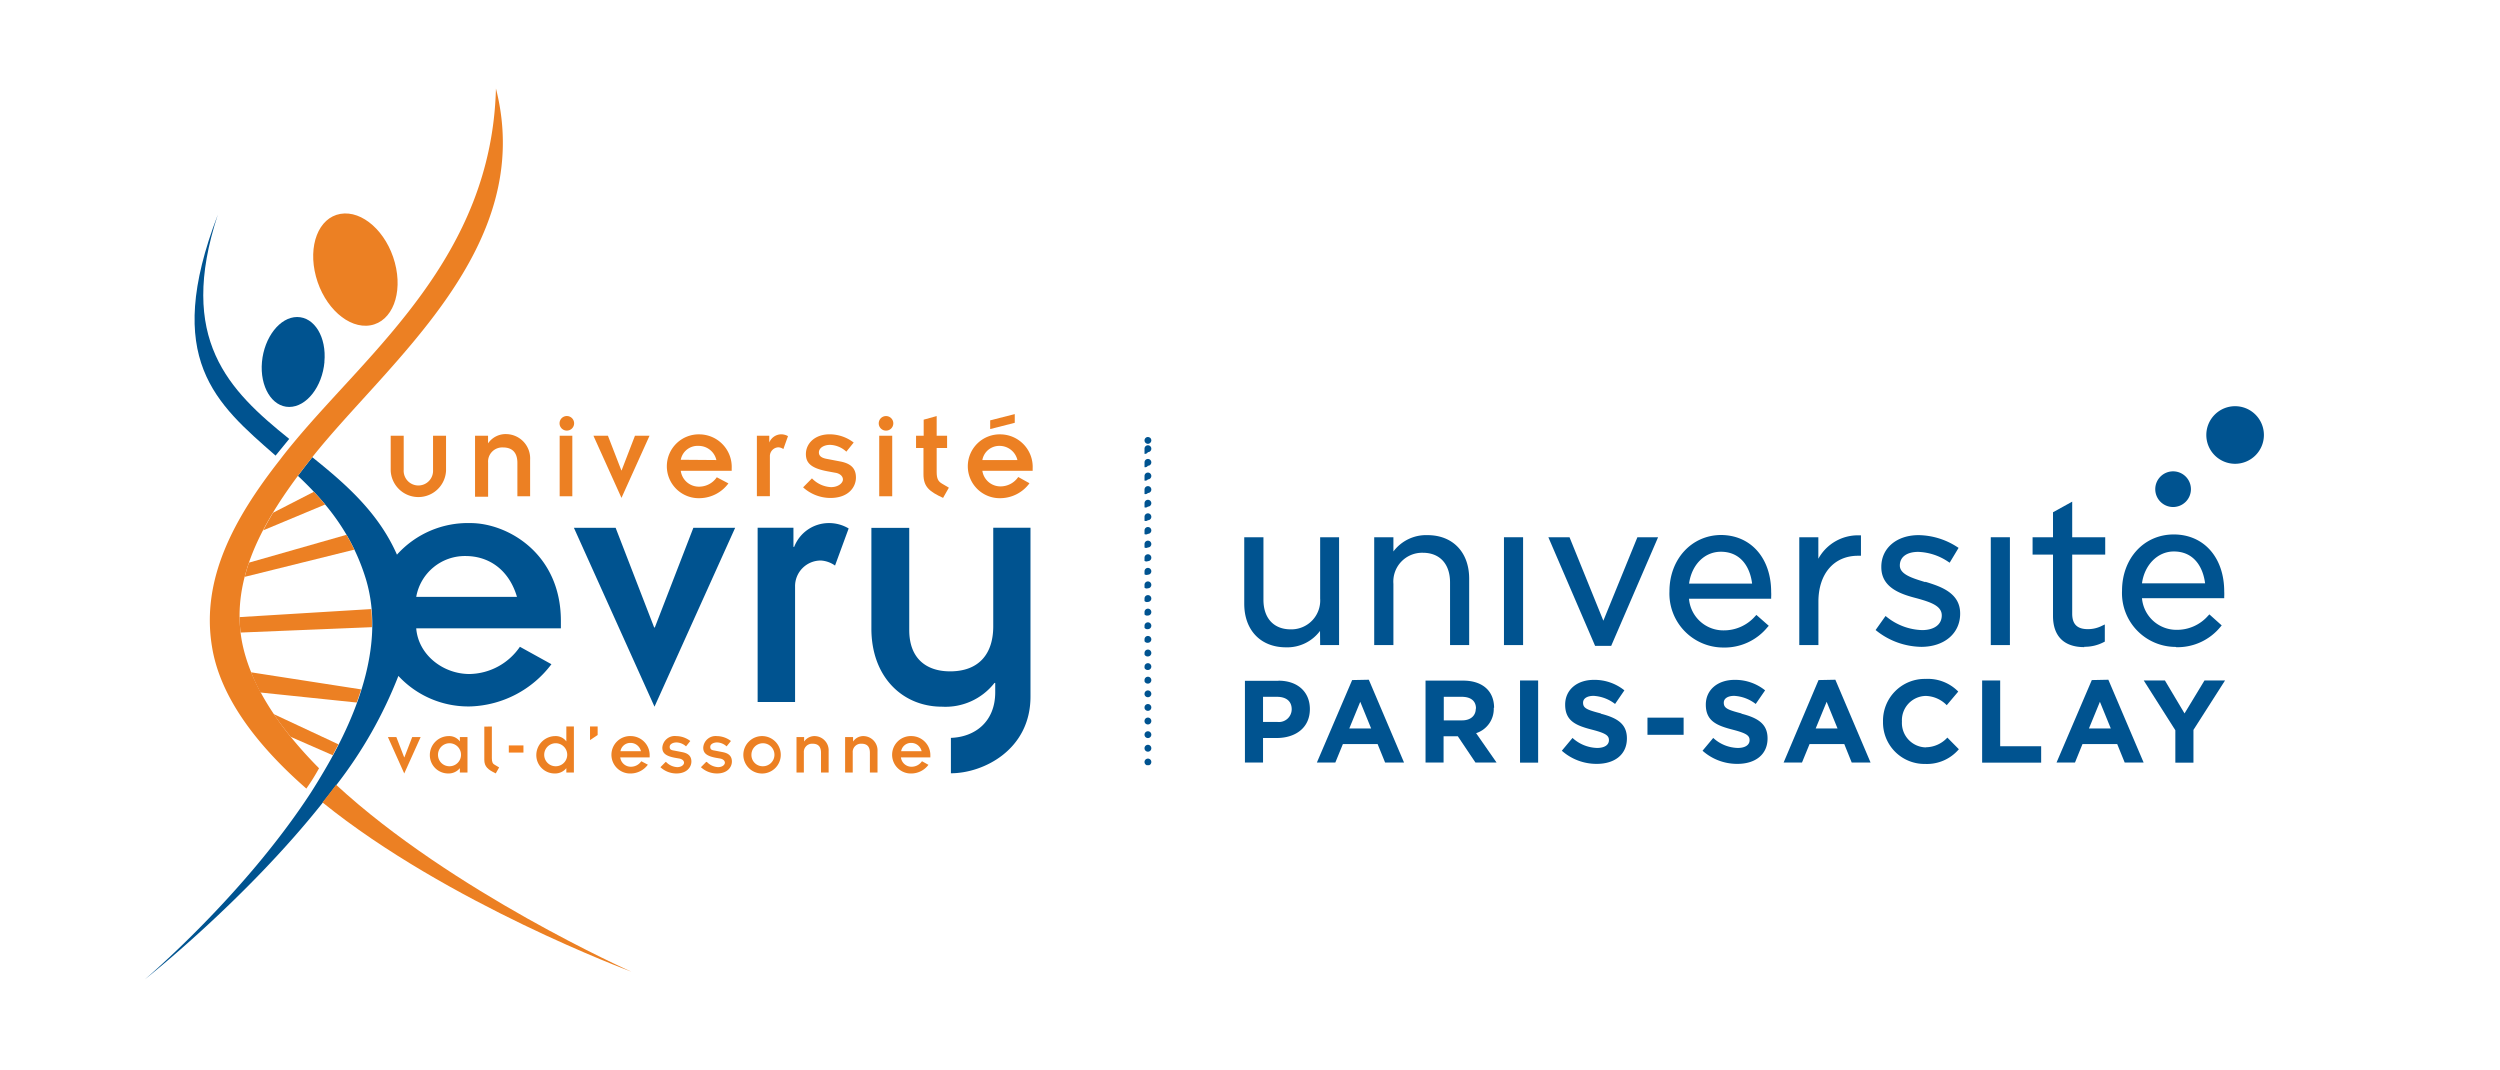 <svg id="Calque_1" data-name="Calque 1" xmlns="http://www.w3.org/2000/svg" width="129.55mm" height="55.44mm" viewBox="0 0 367.23 157.14"><defs><style>.cls-1{fill:#005390;}.cls-2{fill:#ec8023;}.cls-3{fill:#f48120;}</style></defs><polygon class="cls-1" points="84.3 77.52 90.43 77.52 96.09 92.16 96.19 92.16 101.85 77.52 107.99 77.52 96.14 103.8 84.3 77.52 84.3 77.52"/><path class="cls-1" d="M111.37,77.51h5.18v2.81h.11a5.46,5.46,0,0,1,5-3.49,5.62,5.62,0,0,1,3,.79l-2,5.45a4,4,0,0,0-2.06-.74,3.77,3.77,0,0,0-3.81,3.86v16.92h-5.5V77.51Z"/><path class="cls-2" d="M57.39,64H59.3v5a2.16,2.16,0,1,0,4.31,0V64h1.91v5.14a4.07,4.07,0,0,1-8.13,0V64Z"/><path class="cls-2" d="M69.78,64h1.91v1.12h0a3.13,3.13,0,0,1,2.72-1.36,3.57,3.57,0,0,1,3.46,3.77v5.36H76V68c0-1.62-.84-2.28-2.11-2.28a2.08,2.08,0,0,0-2.19,2.24v5H69.78V64Z"/><path class="cls-2" d="M83.16,61.11a1.07,1.07,0,1,1,0,2.13,1.07,1.07,0,0,1,0-2.13Zm-1,2.89h1.91v8.89H82.21V64Z"/><polygon class="cls-2" points="87.17 64 89.3 64 91.27 69.09 91.31 69.09 93.27 64 95.41 64 91.29 73.13 87.17 64 87.17 64"/><path class="cls-2" d="M107,71a5.35,5.35,0,0,1-4.14,2.17,4.69,4.69,0,1,1,0-9.37,4.78,4.78,0,0,1,4.62,5v.35H100a2.68,2.68,0,0,0,2.72,2.33,3.14,3.14,0,0,0,2.57-1.38L107,71Zm-1.77-3.43a2.67,2.67,0,0,0-2.63-2.08A2.51,2.51,0,0,0,100,67.53Z"/><path class="cls-2" d="M111.18,64H113v1h0a1.92,1.92,0,0,1,1.75-1.21,2,2,0,0,1,1,.27l-.68,1.9a1.41,1.41,0,0,0-.72-.26A1.3,1.3,0,0,0,113.09,67v5.88h-1.91V64Z"/><path class="cls-2" d="M119.26,70.25a4.16,4.16,0,0,0,2.8,1.3c1.1,0,1.76-.62,1.76-1.12s-.46-.9-1.16-1l-1.08-.2c-2.5-.46-3.2-1.27-3.2-2.54,0-1.51,1.27-2.9,3.49-2.9A5.81,5.81,0,0,1,125.4,65l-1.08,1.34a3.68,3.68,0,0,0-2.39-1c-.83,0-1.64.4-1.64,1.12,0,.53.43.81,1.16.94l1.93.37c1.58.29,2.35,1,2.35,2.37s-1.06,3-3.76,3a6,6,0,0,1-4-1.56l1.3-1.32Z"/><path class="cls-2" d="M130.15,61.11a1.07,1.07,0,1,1-1.07,1.07,1.07,1.07,0,0,1,1.07-1.07Zm-1,2.89h1.91v8.89h-1.91V64Z"/><path class="cls-2" d="M134.59,64h1.09V61.64l1.91-.53V64h1.53v1.8h-1.53v3.51c0,1,.22,1.4.79,1.73l1,.59-.85,1.5c-2-.93-2.88-1.61-2.88-3.47V65.8h-1.09V64Z"/><path class="cls-2" d="M151.21,71a5.35,5.35,0,0,1-4.14,2.17,4.69,4.69,0,1,1,0-9.37,4.78,4.78,0,0,1,4.62,5v.35H144.3A2.68,2.68,0,0,0,147,71.44a3.14,3.14,0,0,0,2.57-1.38l1.62.9Zm-1.76-3.43a2.69,2.69,0,0,0-2.63-2.08,2.52,2.52,0,0,0-2.52,2.08Zm-4-5.83,3.61-.92V62.1l-3.61.92V61.7Z"/><path class="cls-1" d="M145.9,77.51V92c0,4-2.06,6.61-6.34,6.61-3.39,0-6-1.79-6-6.08v-15H128V92.32c0,7.19,4.65,11.48,10.36,11.48a9.13,9.13,0,0,0,7.72-3.49h.11v1.37c0,4.36-3,6.58-6.51,6.7v5.2c4.76,0,11.69-3.44,11.69-11.26V77.51Z"/><polygon class="cls-2" points="56.98 108.26 58.22 108.26 59.37 111.24 59.4 111.24 60.55 108.26 61.79 108.26 59.38 113.61 56.98 108.26 56.98 108.26"/><path class="cls-2" d="M67.55,112.83h0a2.13,2.13,0,0,1-1.71.78,2.69,2.69,0,0,1-2.7-2.74,2.79,2.79,0,0,1,2.75-2.75,1.94,1.94,0,0,1,1.66.78h0v-.64h1.12v5.21H67.55v-.64ZM66,112.55a1.69,1.69,0,1,0-1.66-1.68A1.67,1.67,0,0,0,66,112.55Z"/><path class="cls-2" d="M72.25,106.71v4.66c0,.6.13.82.47,1l.6.35-.5.88c-1.15-.55-1.68-1-1.68-2v-4.87Z"/><polygon class="cls-3" points="74.74 109.49 76.89 109.49 76.89 110.54 74.74 110.54 74.74 109.49 74.74 109.49"/><path class="cls-2" d="M83.19,112.83h0a2.11,2.11,0,0,1-1.71.78,2.69,2.69,0,0,1-2.7-2.74,2.8,2.8,0,0,1,2.76-2.75,1.94,1.94,0,0,1,1.65.78h0v-2.19H84.3v6.76H83.19v-.64Zm-1.6-.28a1.69,1.69,0,1,0-1.65-1.68,1.68,1.68,0,0,0,1.65,1.68Z"/><polygon class="cls-3" points="86.67 106.71 87.79 106.71 87.79 107.96 86.67 108.71 86.67 106.71 86.67 106.71"/><path class="cls-2" d="M95.15,112.34a3.15,3.15,0,0,1-2.42,1.27,2.75,2.75,0,1,1,0-5.49,2.8,2.8,0,0,1,2.7,2.93v.2H91.11a1.56,1.56,0,0,0,1.59,1.37,1.83,1.83,0,0,0,1.5-.81l1,.53Zm-1-2a1.57,1.57,0,0,0-1.54-1.22,1.47,1.47,0,0,0-1.47,1.22Z"/><path class="cls-2" d="M97.84,111.92a2.43,2.43,0,0,0,1.64.76c.64,0,1-.36,1-.65s-.27-.53-.68-.61l-.63-.11c-1.47-.27-1.88-.75-1.88-1.49a1.83,1.83,0,0,1,2.05-1.7,3.42,3.42,0,0,1,2.06.72l-.63.79a2.16,2.16,0,0,0-1.4-.58c-.48,0-1,.23-1,.65s.25.48.68.55l1.13.22c.93.17,1.38.61,1.38,1.39s-.63,1.75-2.21,1.75a3.46,3.46,0,0,1-2.34-.92l.76-.77Z"/><path class="cls-2" d="M103.84,111.92a2.43,2.43,0,0,0,1.64.76c.65,0,1-.36,1-.65s-.27-.53-.67-.61l-.64-.11c-1.46-.27-1.87-.75-1.87-1.49a1.82,1.82,0,0,1,2-1.7,3.45,3.45,0,0,1,2.07.72l-.64.79a2.14,2.14,0,0,0-1.4-.58c-.48,0-1,.23-1,.65s.24.48.68.55l1.13.22c.92.17,1.37.61,1.37,1.39s-.62,1.75-2.2,1.75a3.47,3.47,0,0,1-2.35-.92l.76-.77Z"/><path class="cls-2" d="M112.06,108.12a2.75,2.75,0,1,1-2.87,2.75,2.76,2.76,0,0,1,2.87-2.75Zm0,4.43a1.69,1.69,0,1,0-1.68-1.68,1.65,1.65,0,0,0,1.68,1.68Z"/><path class="cls-2" d="M117,108.26h1.12v.66h0a1.85,1.85,0,0,1,1.6-.8,2.09,2.09,0,0,1,2,2.21v3.14h-1.12v-2.89c0-1-.5-1.34-1.24-1.34a1.21,1.21,0,0,0-1.28,1.31v2.92H117v-5.21Z"/><path class="cls-2" d="M124.19,108.26h1.12v.66h0a1.82,1.82,0,0,1,1.59-.8,2.1,2.1,0,0,1,2,2.21v3.14h-1.12v-2.89c0-1-.5-1.34-1.24-1.34a1.21,1.21,0,0,0-1.28,1.31v2.92h-1.12v-5.21Z"/><path class="cls-2" d="M136.38,112.34a3.15,3.15,0,0,1-2.42,1.27,2.75,2.75,0,1,1,0-5.49,2.8,2.8,0,0,1,2.7,2.93v.2h-4.32a1.56,1.56,0,0,0,1.59,1.37,1.83,1.83,0,0,0,1.5-.81l.95.53Zm-1-2a1.57,1.57,0,0,0-1.54-1.22,1.47,1.47,0,0,0-1.47,1.22Z"/><path class="cls-2" d="M58,38.57c-1.21-4.52-4.78-7.72-8-7.16s-4.8,4.68-3.59,9.2,4.78,7.73,8,7.17,4.8-4.69,3.59-9.21Z"/><path class="cls-1" d="M47.66,53.16c-.32,3.65-2.64,6.61-5.18,6.61s-4.33-3-4-6.61,2.63-6.6,5.17-6.6,4.34,2.95,4,6.6Z"/><path class="cls-1" d="M82.39,91.21c0-10-7.93-14.38-13.27-14.38a14,14,0,0,0-10.81,4.64C55.6,75.3,50.78,71.08,45.87,67.15c-.72.92-1.43,1.83-2.11,2.74,4.07,3.84,7.91,8.37,10,15.21,2.68,9-.76,19.08-6.26,28.33-.59,1-1.2,2-1.84,3-9.9,15.2-24.4,27.44-24.4,27.44s14.79-11.64,26.17-26c.68-.86,1.34-1.72,2-2.59a64,64,0,0,0,9.09-16,14,14,0,0,0,10.66,4.48A15.52,15.52,0,0,0,81,97.56L76.37,95a9.14,9.14,0,0,1-7.41,4c-3.86,0-7.51-2.8-7.82-6.71H82.39v-1ZM61.14,87.67a7.26,7.26,0,0,1,7.24-6c3.49,0,6.4,2.06,7.56,6Z"/><path class="cls-2" d="M92.71,142.71S66.4,131,49.37,115.27c-.65.87-1.31,1.73-2,2.59,18.33,14.83,45.33,24.85,45.33,24.85Z"/><path class="cls-2" d="M35.94,84.73l16.11-4c-.36-.75-.74-1.48-1.15-2.18L36.57,82.64c-.24.69-.45,1.39-.63,2.09Z"/><path class="cls-2" d="M35.34,92.91l19.29-.79a23.56,23.56,0,0,0-.09-2.66L35.2,90.64a21.78,21.78,0,0,0,.14,2.27Z"/><path class="cls-2" d="M38.63,77.91l9.13-3.81c-.53-.65-1.09-1.27-1.65-1.87l-6,3.08c-.52.86-1,1.73-1.46,2.6Z"/><path class="cls-2" d="M38.28,101.72l14.12,1.47c.23-.64.45-1.29.65-1.93L36.88,98.75a28.52,28.52,0,0,0,1.4,3Z"/><path class="cls-2" d="M42.7,108.23l6.17,2.7c.29-.53.57-1.06.84-1.6l-9.5-4.44c.76,1.13,1.59,2.24,2.49,3.34Z"/><path class="cls-1" d="M42.49,64.47C33.6,57.33,26,49.82,32,31.52c-8.16,21.24-.26,27.74,8.48,35.4l2-2.45Z"/><path class="cls-2" d="M46.8,112.78c-5.74-5.81-10-12.09-11.25-18.49-1.61-8.59,2.39-16.57,8.21-24.4.68-.91,1.39-1.82,2.11-2.74C57.06,53.06,78.81,36.42,72.85,13,72.21,37.7,54.36,51.44,43.14,65h0c-.7.84-1.37,1.67-2,2.51-6.79,8.65-11.63,17.57-10,27.47,1.2,7.48,6.66,14.55,13.86,20.85a30.3,30.3,0,0,0,1.87-3Z"/><rect class="cls-1" x="220.92" y="78.91" width="2.81" height="15.84"/><path class="cls-1" d="M248.11,85.72c.38-2.77,2.27-4.68,4.67-4.68,3,0,4.31,2.36,4.59,4.68Zm4.73-7.14c-4.34,0-7.61,3.55-7.61,8.26a7.92,7.92,0,0,0,7.91,8.27,8.13,8.13,0,0,0,6.5-3l.18-.19L258,90.32l-.18.19a6.1,6.1,0,0,1-4.64,2.08,5.06,5.06,0,0,1-5.08-4.65h12.07l0-.24a6.62,6.62,0,0,0,0-.74c0-5-3-8.38-7.4-8.38"/><path class="cls-1" d="M193.92,94.75h2.78V78.91h-2.78v9a4.24,4.24,0,0,1-4.33,4.53c-2.48,0-4-1.63-4-4.35V78.91h-2.82v9.77c0,3.88,2.41,6.4,6.13,6.4a6,6,0,0,0,5-2.41Z"/><path class="cls-1" d="M213,85.54v9.21h2.81V85c0-3.89-2.41-6.4-6.13-6.4a6,6,0,0,0-5,2.4V78.91h-2.82V94.75h2.82v-9A4.23,4.23,0,0,1,209,81.19c2.48,0,4,1.63,4,4.35"/><polygon class="cls-1" points="236.67 94.87 243.56 78.91 240.52 78.91 235.52 91.17 230.55 78.91 227.44 78.91 234.31 94.87 236.67 94.87"/><path class="cls-1" d="M267.11,88.38c0-4.1,2.28-6.75,5.81-6.75h.44v-3h-.26a6.62,6.62,0,0,0-6,3.44V78.91H264.3V94.75h2.81Z"/><path class="cls-1" d="M306.16,95a6,6,0,0,0,2.88-.69l.14-.07V91.72l-.38.18a4.54,4.54,0,0,1-2.1.51c-1.58,0-2.31-.72-2.31-2.28V81.46h4.85V78.91h-4.85V73.68l-2.82,1.56v3.67h-3v2.55h3v9c0,3,1.63,4.59,4.59,4.59"/><path class="cls-1" d="M319.32,81c3,0,4.3,2.36,4.59,4.68h-9.27C315,83,316.92,81,319.32,81m.35,14.06a8.14,8.14,0,0,0,6.51-3l.17-.2-1.81-1.62-.18.19a6.06,6.06,0,0,1-4.63,2.08,5.08,5.08,0,0,1-5.09-4.65h12.08l0-.24a6.62,6.62,0,0,0,0-.74c0-5-3-8.38-7.41-8.38s-7.6,3.55-7.6,8.26a7.9,7.9,0,0,0,7.9,8.26"/><path class="cls-1" d="M282.82,85.49h-.05c-1.9-.58-3.7-1.13-3.7-2.43s1.09-2,2.7-2a8.34,8.34,0,0,1,4.39,1.44l.23.15,1.31-2.18-.22-.14a10.7,10.7,0,0,0-5.65-1.73c-3.23,0-5.48,1.91-5.48,4.65v.06c0,3.09,3,4,5.26,4.58,2.05.57,3.62,1.12,3.62,2.5s-1.16,2.16-2.9,2.16a8.7,8.7,0,0,1-5.14-1.9l-.22-.17-1.46,2.06.2.16a10.84,10.84,0,0,0,6.5,2.31c3.42,0,5.72-2,5.72-4.86v-.06c0-3.1-3.07-4-5.11-4.64"/><rect class="cls-1" x="292.43" y="78.91" width="2.81" height="15.84"/><path class="cls-1" d="M198.2,107l1.61-3.92,1.6,3.92Zm.42-7.11L193.44,112h2.71l1.11-2.71h5.1l1.1,2.71h2.78l-5.17-12.16Z"/><path class="cls-1" d="M306.85,107l1.61-3.92,1.6,3.92Zm.42-7.11L302.09,112h2.71l1.1-2.71H311l1.1,2.71h2.78l-5.18-12.16Z"/><polygon class="cls-1" points="320.89 104.79 318.01 99.95 314.9 99.95 319.54 107.26 319.54 112.02 322.2 112.02 322.2 107.21 326.84 99.95 323.82 99.95 320.89 104.79"/><path class="cls-1" d="M189.74,104.21a1.88,1.88,0,0,1-2.11,1.83h-2.1v-3.69h2.05c1.33,0,2.16.63,2.16,1.82ZM187.81,100h-4.94V112h2.66V108.4h2c2.71,0,4.88-1.45,4.88-4.25v0c0-2.47-1.74-4.17-4.62-4.17"/><path class="cls-1" d="M282.88,109.78a3.59,3.59,0,0,1-3.5-3.8v0a3.57,3.57,0,0,1,3.5-3.76,4.47,4.47,0,0,1,3.08,1.36l1.69-2a6.23,6.23,0,0,0-4.76-1.86A6.14,6.14,0,0,0,276.6,106v0a6.09,6.09,0,0,0,6.19,6.21,6.16,6.16,0,0,0,4.95-2.16l-1.69-1.71a4.33,4.33,0,0,1-3.17,1.42"/><path class="cls-1" d="M255.81,104.79c-2.08-.53-2.6-.79-2.6-1.58v0c0-.58.53-1,1.55-1a5.68,5.68,0,0,1,3.14,1.19l1.38-2a7,7,0,0,0-4.48-1.54c-2.47,0-4.23,1.45-4.23,3.64v0c0,2.39,1.57,3.07,4,3.69,2,.52,2.43.86,2.43,1.53v0c0,.71-.65,1.14-1.74,1.14a5.5,5.5,0,0,1-3.6-1.47l-1.57,1.88a7.62,7.62,0,0,0,5.12,1.93c2.6,0,4.43-1.34,4.43-3.74v0c0-2.11-1.38-3-3.83-3.63"/><polygon class="cls-1" points="293.81 99.95 291.16 99.95 291.16 112.02 299.83 112.02 299.83 109.61 293.81 109.61 293.81 99.95"/><path class="cls-1" d="M266.71,107l1.61-3.92,1.6,3.92Zm.42-7.11L262,112h2.7l1.11-2.71h5.1L272,112h2.77l-5.17-12.16Z"/><rect class="cls-1" x="242" y="105.41" width="5.31" height="2.52"/><path class="cls-1" d="M216.78,104.1c0,1-.74,1.71-2,1.71h-2.7v-3.46h2.64c1.3,0,2.09.58,2.09,1.72Zm2.69-.13v0c0-2.48-1.71-4-4.55-4H209.4V112h2.65v-3.86h2.09l2.59,3.86h3.1l-3-4.31a3.74,3.74,0,0,0,2.59-3.74"/><rect class="cls-1" x="223.28" y="99.95" width="2.66" height="12.07"/><path class="cls-1" d="M168.62,112.39a.58.58,0,0,1-.19,0,.46.46,0,0,1-.16-.11.49.49,0,0,1-.15-.36.47.47,0,0,1,.15-.35.51.51,0,0,1,.54-.11.62.62,0,0,1,.17.11.5.5,0,0,1,.14.35.51.51,0,0,1-.14.36.62.62,0,0,1-.17.11A.58.58,0,0,1,168.62,112.39Z"/><path class="cls-1" d="M328.32,59.66a4.23,4.23,0,1,0,4.23,4.23,4.23,4.23,0,0,0-4.23-4.23"/><path class="cls-1" d="M319.21,74.47a2.62,2.62,0,1,0-2.62-2.62,2.62,2.62,0,0,0,2.62,2.62"/><path class="cls-1" d="M235.15,104.79c-2.09-.53-2.61-.79-2.61-1.58v0c0-.58.54-1,1.56-1a5.68,5.68,0,0,1,3.14,1.19l1.37-2a7,7,0,0,0-4.48-1.54c-2.47,0-4.22,1.45-4.22,3.64v0c0,2.39,1.56,3.07,4,3.69,2,.52,2.43.86,2.43,1.53v0c0,.71-.66,1.14-1.74,1.14a5.55,5.55,0,0,1-3.61-1.47l-1.57,1.88a7.67,7.67,0,0,0,5.13,1.93c2.6,0,4.43-1.34,4.43-3.74v0c0-2.11-1.38-3-3.83-3.63"/><path class="cls-1" d="M168.12,109.91a.5.5,0,0,1,.5-.51h0a.5.5,0,0,1,.5.51h0a.5.5,0,0,1-.5.5h0A.5.5,0,0,1,168.12,109.91Zm0-2a.5.5,0,0,1,.5-.5h0a.5.5,0,0,1,.5.5h0a.5.5,0,0,1-.5.5h0A.5.5,0,0,1,168.12,107.94Zm0-2a.5.5,0,0,1,.5-.51h0a.5.5,0,0,1,.5.51h0a.5.5,0,0,1-.5.5h0A.5.5,0,0,1,168.12,106Zm0-2a.5.5,0,0,1,.5-.5h0a.5.5,0,0,1,.5.5h0a.5.5,0,0,1-.5.5h0A.5.5,0,0,1,168.12,104Zm0-2a.5.5,0,0,1,.5-.5h0a.5.5,0,0,1,.5.5h0a.5.5,0,0,1-.5.5h0A.5.5,0,0,1,168.12,102Zm0-2a.5.5,0,0,1,.5-.51h0a.5.5,0,0,1,.5.51h0a.5.5,0,0,1-.5.5h0A.5.5,0,0,1,168.12,100.08Zm0-2a.5.5,0,0,1,.5-.5h0a.5.5,0,0,1,.5.5h0a.5.5,0,0,1-.5.5h0A.5.5,0,0,1,168.12,98.11Zm0-2a.5.5,0,0,1,.5-.5h0a.5.5,0,0,1,.5.5h0a.5.5,0,0,1-.5.51h0A.5.5,0,0,1,168.12,96.14Zm0-2a.5.5,0,0,1,.5-.5h0a.5.5,0,0,1,.5.5h0a.5.5,0,0,1-.5.5h0A.5.5,0,0,1,168.12,94.18Zm0-2a.5.5,0,0,1,.5-.5h0a.5.5,0,0,1,.5.5h0a.5.5,0,0,1-.5.5h0A.5.5,0,0,1,168.12,92.21Zm0-2a.5.5,0,0,1,.5-.51h0a.5.5,0,0,1,.5.51h0a.5.5,0,0,1-.5.5h0A.5.5,0,0,1,168.12,90.25Zm0-2a.5.5,0,0,1,.5-.5h0a.5.5,0,0,1,.5.5h0a.5.5,0,0,1-.5.5h0A.5.5,0,0,1,168.12,88.28Zm0-2a.5.5,0,0,1,.5-.51h0a.5.5,0,0,1,.5.51h0a.5.5,0,0,1-.5.5h0A.5.5,0,0,1,168.12,86.32Zm0-2a.5.5,0,0,1,.5-.5h0a.5.5,0,0,1,.5.5h0a.5.5,0,0,1-.5.5h0A.5.5,0,0,1,168.12,84.35Zm0-2a.5.5,0,0,1,.5-.5h0a.5.5,0,0,1,.5.5h0a.5.5,0,0,1-.5.51h0A.5.5,0,0,1,168.12,82.38Zm0-2a.5.5,0,0,1,.5-.5h0a.5.5,0,0,1,.5.5h0a.5.5,0,0,1-.5.5h0A.5.5,0,0,1,168.12,80.42Zm0-2a.5.5,0,0,1,.5-.5h0a.5.5,0,0,1,.5.5h0a.5.5,0,0,1-.5.5h0A.5.5,0,0,1,168.12,78.45Zm0-2a.5.5,0,0,1,.5-.51h0a.5.5,0,0,1,.5.51h0a.5.5,0,0,1-.5.5h0A.5.5,0,0,1,168.12,76.49Zm0-2a.5.5,0,0,1,.5-.5h0a.5.5,0,0,1,.5.5h0a.5.5,0,0,1-.5.5h0A.5.5,0,0,1,168.12,74.52Zm0-2a.5.5,0,0,1,.5-.51h0a.5.5,0,0,1,.5.51h0a.5.5,0,0,1-.5.5h0A.5.5,0,0,1,168.12,72.56Zm0-2a.5.5,0,0,1,.5-.5h0a.5.5,0,0,1,.5.5h0a.5.5,0,0,1-.5.5h0A.5.5,0,0,1,168.12,70.59Zm0-2a.5.5,0,0,1,.5-.5h0a.5.5,0,0,1,.5.5h0a.5.5,0,0,1-.5.5h0A.5.5,0,0,1,168.12,68.62Zm0-2a.5.5,0,0,1,.5-.51h0a.5.5,0,0,1,.5.51h0a.5.5,0,0,1-.5.5h0A.5.5,0,0,1,168.12,66.66Z"/><path class="cls-1" d="M168.62,65.19a.51.51,0,0,1-.5-.5.51.51,0,0,1,.15-.36.49.49,0,0,1,.54-.1.59.59,0,0,1,.17.1.54.54,0,0,1,.14.36A.5.5,0,0,1,169,65,.51.51,0,0,1,168.62,65.19Z"/></svg>